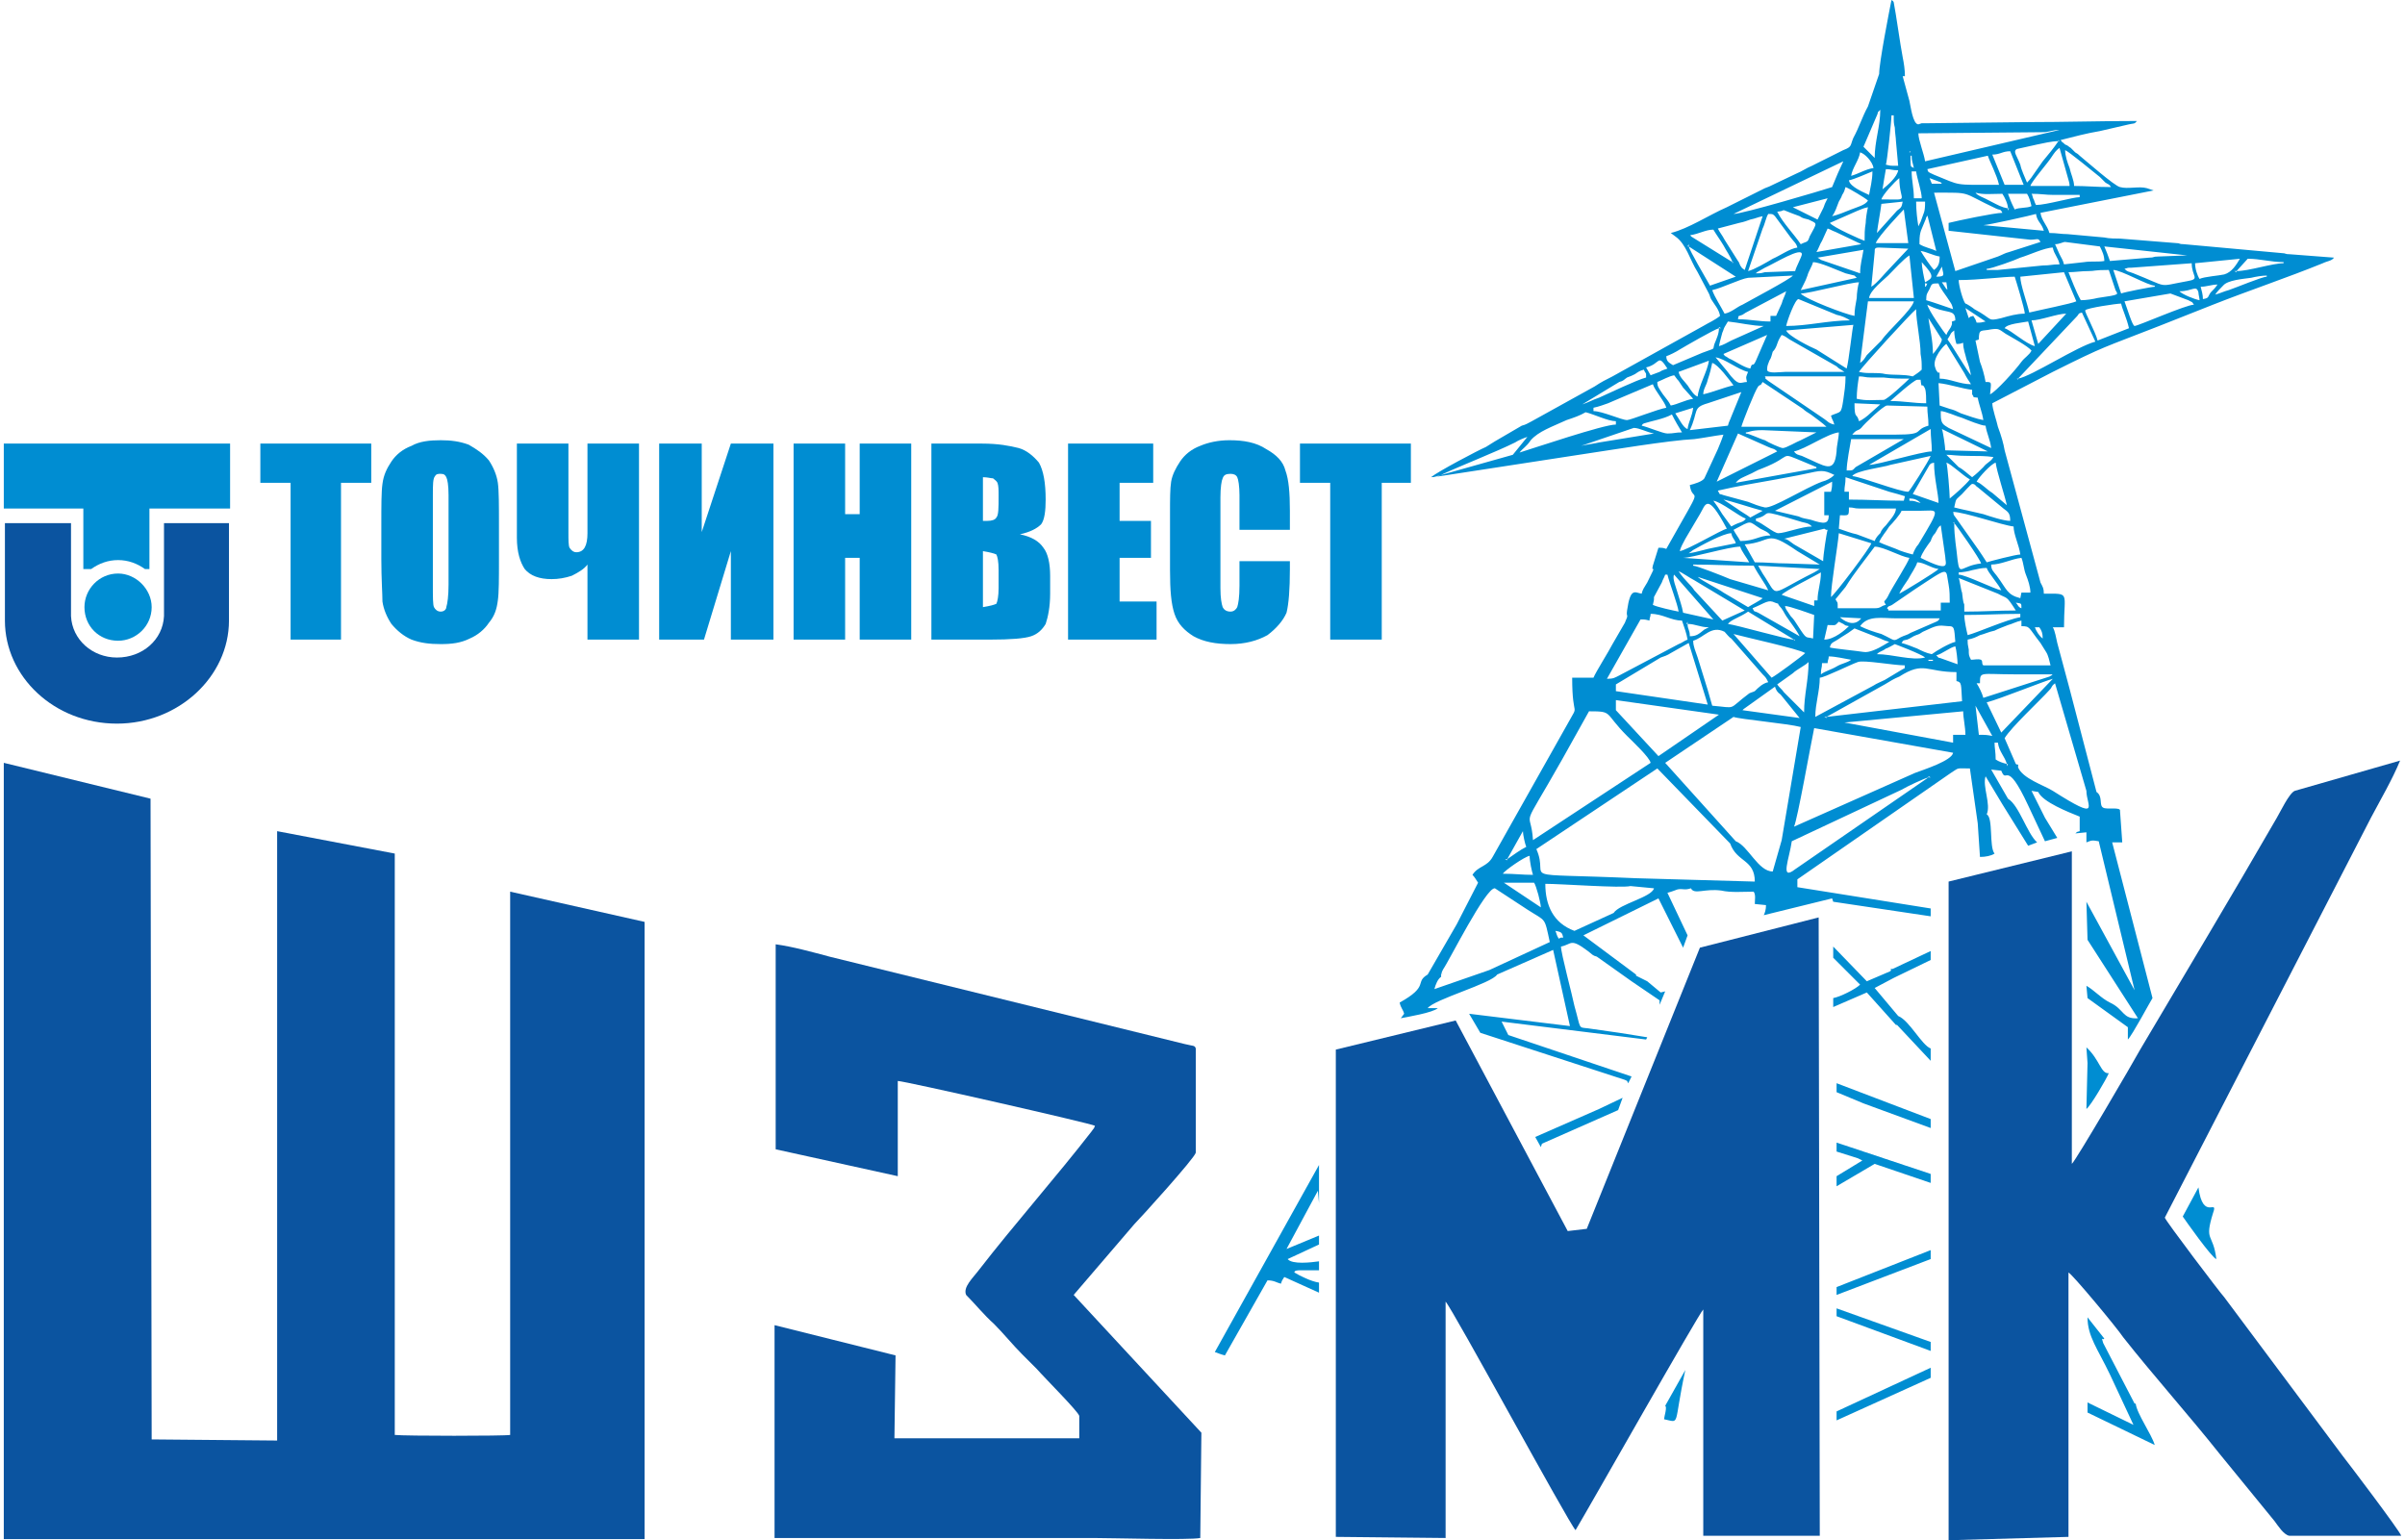 <?xml version="1.0" encoding="UTF-8"?> <svg xmlns="http://www.w3.org/2000/svg" xmlns:xlink="http://www.w3.org/1999/xlink" xmlns:xodm="http://www.corel.com/coreldraw/odm/2003" xml:space="preserve" width="242px" height="155px" version="1.1" style="shape-rendering:geometricPrecision; text-rendering:geometricPrecision; image-rendering:optimizeQuality; fill-rule:evenodd; clip-rule:evenodd" viewBox="0 0 21.4 13.75"> <defs> <style type="text/css"> .fil2 {fill:#008DD2} .fil0 {fill:#008DD2} .fil1 {fill:#0B54A0} </style> </defs> <g id="Слой_x0020_1">  <g id="_3298408544"> <g> <path class="fil0" d="M13.85 8.31c0.06,0.01 0.06,0.02 0.07,0.06 -0.03,0 -0.02,0 -0.04,0.01 -0.02,-0.03 -0.02,-0.05 -0.03,-0.07zm4.41 -2.15c0.03,-0.03 0.01,-0.03 0.05,-0.06l0.28 0.96c0,0.13 0.14,0.28 -0.3,0 -0.08,-0.05 -0.27,-0.11 -0.31,-0.21 0,-0.05 0.01,-0.01 -0.02,-0.03l-0.1 -0.23c0.06,-0.1 0.32,-0.34 0.4,-0.43zm0.18 -0.01l-0.11 -0.41c-0.01,-0.04 -0.02,-0.11 -0.04,-0.14l0.1 0c0,-0.32 0.06,-0.3 -0.18,-0.3 0,-0.05 -0.01,-0.06 -0.03,-0.1l-0.32 -1.18c-0.01,-0.06 -0.03,-0.13 -0.06,-0.21 -0.01,-0.05 -0.05,-0.16 -0.05,-0.21l0.54 -0.28c0.48,-0.24 0.44,-0.21 0.95,-0.41l0.48 -0.19c0.33,-0.13 0.66,-0.24 0.98,-0.37 0.04,-0.02 0.08,-0.02 0.1,-0.05l-0.39 -0.03c-0.05,0 -0.04,-0.01 -0.07,-0.01l-0.88 -0.08c-0.05,0 -0.03,-0.01 -0.07,-0.01l-0.5 -0.04c-0.03,0 -0.1,0 -0.14,-0.01l-0.33 -0.03c-0.06,0 -0.09,-0.01 -0.16,-0.01 -0.02,-0.07 -0.07,-0.11 -0.08,-0.18l1.01 -0.2 -0.06 -0.02c-0.07,-0.02 -0.17,0.01 -0.24,-0.01 -0.05,-0.01 -0.31,-0.24 -0.36,-0.28 -0.02,-0.02 -0.01,-0.01 -0.04,-0.03 -0.02,-0.02 -0.02,-0.02 -0.04,-0.04 -0.02,-0.01 -0.02,-0.02 -0.05,-0.03 -0.03,-0.03 -0.02,-0.01 -0.04,-0.04 0.12,-0.03 0.23,-0.06 0.35,-0.08l0.26 -0.06c0.04,-0.01 0.05,0 0.07,-0.03 -0.33,0 -0.64,0.01 -0.98,0.01l-0.88 0.01c-0.02,0 -0.04,0 -0.06,0 0,0 -0.03,0.01 -0.03,0.01 -0.05,0 -0.07,-0.17 -0.08,-0.21 -0.02,-0.07 -0.04,-0.15 -0.06,-0.22l0.02 0c0,-0.06 -0.01,-0.12 -0.02,-0.17 -0.02,-0.1 -0.06,-0.39 -0.08,-0.49 -0.01,-0.02 -0.01,-0.01 -0.02,-0.02 -0.02,0.1 -0.11,0.56 -0.11,0.66l-0.1 0.29c-0.05,0.09 -0.08,0.19 -0.13,0.28 -0.03,0.07 -0.01,0.08 -0.09,0.11l-0.28 0.14c-0.05,0.02 -0.09,0.05 -0.14,0.07l-0.21 0.1c-0.02,0.01 -0.04,0.02 -0.07,0.03l-0.34 0.17c-0.16,0.07 -0.34,0.19 -0.5,0.23l0.04 0.03c0.1,0.07 0.13,0.21 0.2,0.32l0.1 0.19c0.01,0.02 0.01,0.03 0.02,0.05 0.03,0.05 0.07,0.09 0.08,0.15 -0.05,0.04 -0.1,0.06 -0.15,0.09l-0.81 0.45c-0.06,0.03 -0.1,0.05 -0.16,0.09l-0.56 0.31c-0.04,0.02 -0.05,0.03 -0.09,0.04l-0.24 0.14c-0.03,0.02 -0.05,0.03 -0.08,0.05 -0.07,0.03 -0.43,0.22 -0.49,0.27 0.05,0 0.07,-0.01 0.11,-0.03 0.15,-0.07 0.48,-0.2 0.64,-0.28 0.03,-0.02 0.08,-0.04 0.11,-0.05l-0.13 0.16 -0.71 0.2 1.3 -0.2c0.27,-0.04 0.81,-0.13 1.03,-0.14 0.08,-0.01 0.18,-0.03 0.26,-0.04 -0.02,0.06 -0.03,0.08 -0.05,0.13l-0.12 0.26c-0.02,0.03 -0.09,0.05 -0.13,0.06 0.02,0.16 0.12,-0.01 -0.08,0.34l-0.13 0.23c-0.03,-0.01 -0.03,-0.01 -0.07,-0.01l-0.05 0.16c-0.02,0.08 0.05,-0.05 -0.05,0.15 -0.03,0.05 -0.04,0.06 -0.05,0.1 -0.06,-0.01 -0.1,-0.06 -0.13,0.15 -0.01,0.07 0.02,0.02 -0.02,0.11l-0.11 0.19c-0.03,0.06 -0.15,0.25 -0.17,0.3l-0.19 0c0,0.39 0.07,0.21 -0.04,0.41l-0.67 1.19c-0.05,0.09 -0.13,0.08 -0.18,0.16 0.02,0.02 0.03,0.04 0.05,0.07l-0.19 0.37 -0.26 0.45c-0.12,0.07 0.02,0.1 -0.25,0.25 0.01,0.05 0.03,0.06 0.04,0.1l-0.03 0.04c0.05,-0.01 0.29,-0.05 0.33,-0.09l-0.09 0c0.06,-0.08 0.57,-0.22 0.62,-0.3l0.5 -0.22 0.15 0.68 -0.9 -0.11 0.1 0.17 1.29 0.42c0.04,0.02 0.01,0 0.03,0.03l0.03 -0.06 -1.1 -0.37 -0.06 -0.12 1.29 0.16 0.01 -0.02 -0.25 -0.04 -0.28 -0.04c-0.09,-0.01 -0.06,0.01 -0.12,-0.2 -0.02,-0.1 -0.12,-0.47 -0.12,-0.53 0.1,-0.02 0.08,-0.08 0.24,0.04 0.04,0.03 0.04,0.04 0.08,0.05l0.31 0.22 0.25 0.17 0 0.04 0.05 -0.12 -0.04 0.01 -0.12 -0.1 -0.1 -0.05 0 -0.01 -0.47 -0.35 0.67 -0.33 0.22 0.44 0.04 -0.11 -0.18 -0.38c0.04,-0.01 0.06,-0.02 0.09,-0.03 0.05,-0.01 0.06,0.01 0.12,-0.01 0.03,0.06 0.12,0 0.27,0.02 0.09,0.02 0.19,0.01 0.29,0.01 0.02,0.03 0.01,0.07 0.01,0.11l0.1 0.01c0,0.04 -0.01,0.07 -0.02,0.09l0.61 -0.15 0.01 0.03 0.87 0.13 0 -0.07 -1.19 -0.19 0 -0.07 1.37 -0.95c0.08,-0.05 0.04,-0.04 0.17,-0.04l0.07 0.49 0.02 0.3c0.05,0 0.1,-0.01 0.13,-0.03 -0.05,-0.06 -0.01,-0.32 -0.07,-0.35 0.04,-0.09 -0.04,-0.25 -0.01,-0.34l0.15 0.25 0.23 0.37 0.08 -0.03c-0.09,-0.08 -0.16,-0.33 -0.26,-0.39l-0.15 -0.26 0.09 0.01c0.05,0.13 0.04,-0.12 0.24,0.31l0.15 0.32 0.11 -0.03 -0.11 -0.18 -0.12 -0.24 0.06 0.01c0.04,0.09 0.27,0.18 0.37,0.22l0 0.13c-0.07,0.02 0,0 -0.04,0.02l0.1 -0.01 0 0.09c0.05,-0.02 0.05,-0.02 0.11,-0.01l0.32 1.33 -0.43 -0.79 0.01 0.34 0.45 0.7c-0.14,0.01 -0.12,-0.08 -0.25,-0.14 -0.08,-0.04 -0.14,-0.11 -0.21,-0.15l0.01 0.11 0.36 0.26 0 0.11c0.04,-0.04 0.2,-0.34 0.22,-0.37l-0.36 -1.39 0.09 0 -0.02 -0.28c0.01,-0.04 -0.12,-0.01 -0.15,-0.03 -0.04,-0.02 0,-0.1 -0.06,-0.14l-0.24 -0.92zm-5.61 2.54c0.03,0 -0.02,0.03 0.02,-0.04 0.05,-0.07 0.38,-0.73 0.46,-0.72l0.29 0.19c0.17,0.11 0.15,0.06 0.2,0.29l-0.54 0.25 -0.49 0.17c0.01,-0.04 0.03,-0.09 0.06,-0.11l0 -0.03zm0.56 -0.81l0.27 0c0.02,0.03 0.06,0.18 0.06,0.22l-0.33 -0.22zm0.23 -0.24c0,0.05 0.02,0.14 0.03,0.17 -0.1,0 -0.16,-0.01 -0.27,-0.01 0.02,-0.03 0.19,-0.15 0.24,-0.16zm-0.2 0.03l0 0.01 -0.02 -0.01 0.02 0zm0 0l0.14 -0.25c0,0.03 0.02,0.12 0.03,0.14 -0.06,0.03 -0.11,0.07 -0.17,0.11zm3.76 -0.73l0 -0.01 0.02 0.01 -0.02 0zm0.7 -0.12l0.01 0 -0.01 0.02 0 -0.02zm-4.23 0.68c-0.02,-0.31 -0.13,-0.03 0.26,-0.72l0.24 -0.43c0.22,0 0.13,0.01 0.34,0.22 0.05,0.05 0.2,0.19 0.21,0.24l-1.05 0.69zm2.33 -0.12c0.03,-0.06 0.15,-0.74 0.18,-0.88l1.24 0.22c-0.01,0.07 -0.26,0.15 -0.34,0.18l-1.08 0.48zm1.9 -0.56c-0.04,-0.01 -0.07,-0.02 -0.1,-0.04 0,-0.07 -0.01,-0.1 -0.01,-0.15l0.03 0c0.01,0.08 0.06,0.12 0.08,0.19zm-1.45 -0.37l1.06 -0.1c0,0.06 0.02,0.14 0.02,0.21l-0.11 0 0 0.07 -0.97 -0.18zm-0.16 -0.05l0 0.01 -0.02 -0.01 0.02 0zm-1.88 -0.06l0 -0.09 0.92 0.13 -0.54 0.37 -0.38 -0.41zm3.21 -0.04l0.15 0.27c-0.05,-0.01 -0.06,-0.01 -0.12,-0.01l-0.03 -0.26zm-1.79 -0.17c0.01,0.03 0.02,0.05 0.05,0.07l0.17 0.21 -0.51 -0.07c0.01,-0.01 0.01,-0.01 0.01,-0.01l0.28 -0.2zm0.98 -0.02c0.05,-0.03 0.08,-0.05 0.13,-0.07 0.22,-0.14 0.24,-0.04 0.51,-0.04l0 0.08c0.05,0.01 0.04,0.03 0.05,0.18l-1.21 0.14 0.52 -0.29zm-2.4 0l0.4 -0.24c0.03,-0.01 0.06,-0.02 0.09,-0.04l0.16 -0.09 0.17 0.55 -0.82 -0.12 0 -0.06zm3.9 -0.05l-0.46 0.48 -0.13 -0.27c0.12,-0.03 0.51,-0.19 0.59,-0.21zm-0.62 0.17c-0.01,-0.04 -0.04,-0.1 -0.06,-0.13l0.03 0c0,-0.11 0,-0.08 0.31,-0.08l0.34 0c-0.01,0 0.01,0 -0.03,0.02l-0.59 0.19zm-1.78 -0.05c-0.02,-0.03 -0.04,-0.04 -0.06,-0.07l0.14 -0.1c0.02,-0.02 0.04,-0.03 0.07,-0.05 0.03,-0.02 0.05,-0.03 0.07,-0.05 0,0.16 -0.04,0.29 -0.04,0.45l-0.18 -0.18zm0.32 -0.13c0.04,0 0.28,-0.12 0.34,-0.14 0.05,-0.02 0.32,0.03 0.42,0.03 -0.01,0.04 0.02,0.01 -0.03,0.04l-0.15 0.09c-0.04,0.02 -0.07,0.03 -0.1,0.05l-0.52 0.28c0,-0.12 0.04,-0.23 0.04,-0.35zm1.02 -0.15c0,0 0,0 0,0l0 0zm-0.05 -0.01l0.04 0 0 0.01 -0.04 0 0 -0.01zm-0.96 0.13c0,-0.06 0.01,-0.05 0.01,-0.1l0.05 0c0,-0.03 0.01,-0.03 0.01,-0.06 0.06,0 0.14,0.02 0.2,0.03 -0.04,0.03 -0.08,0.03 -0.13,0.06 -0.05,0.03 -0.1,0.04 -0.14,0.07zm1.03 -0.17c0.05,-0.01 0.12,-0.07 0.17,-0.08 0.01,0.03 0.02,0.12 0.02,0.16l-0.14 -0.05c-0.05,-0.02 -0.01,0.01 -0.05,-0.03zm-0.37 -0.1c0,0 0.24,0.09 0.27,0.12 -0.12,0.03 -0.29,-0.03 -0.43,-0.03 0.03,-0.03 0.04,-0.02 0.08,-0.05 0.01,0 0.08,-0.04 0.08,-0.04zm-1.8 -0.03c0.1,-0.03 0.16,-0.14 0.28,-0.08 0.02,0.02 0.04,0.05 0.06,0.06l0.28 0.32c0.03,0.03 0.03,0.03 0.05,0.07 -0.05,0.01 -0.09,0.05 -0.12,0.08 -0.02,0.01 -0.03,0.01 -0.05,0.02 -0.2,0.15 -0.1,0.13 -0.33,0.11 -0.01,-0.04 -0.03,-0.1 -0.04,-0.14l-0.09 -0.29c-0.02,-0.06 -0.04,-0.1 -0.04,-0.15zm2.45 -0.01c0.05,-0.01 0.07,-0.02 0.11,-0.04 0.04,-0.01 0.08,-0.03 0.13,-0.04 0.04,-0.02 0.07,-0.03 0.12,-0.05 0.04,-0.01 0.07,-0.03 0.12,-0.04l0 0.05c0.08,0 0.06,0.01 0.17,0.15l0.05 0.08c0.02,0.03 0.03,0.08 0.04,0.12l-0.6 0c-0.02,-0.02 0,-0.03 -0.02,-0.05 -0.03,-0.01 -0.06,0 -0.09,0 -0.02,-0.04 -0.02,-0.04 -0.02,-0.09 -0.01,-0.05 -0.01,-0.05 -0.01,-0.09zm-1.23 0.07c0.01,-0.05 0.03,-0.04 0.1,-0.09 0.05,-0.03 0.08,-0.05 0.12,-0.08l0.23 0.09c0.04,0.02 0.05,0.02 0.08,0.03l-0.05 0.03c-0.05,0.03 -0.13,0.07 -0.18,0.06 -0.06,-0.01 -0.27,-0.03 -0.3,-0.04zm0.91 0.06c-0.05,-0.01 -0.09,-0.03 -0.13,-0.05 -0.05,-0.02 -0.1,-0.04 -0.14,-0.05 0.02,-0.03 0.01,-0.02 0.05,-0.03 0.03,-0.01 0.05,-0.03 0.08,-0.04 0.03,-0.01 0.03,-0.01 0.06,-0.03 0.13,-0.06 0.13,-0.06 0.23,-0.05 0.05,0 0.05,0.01 0.06,0.14 -0.05,0.01 -0.17,0.08 -0.21,0.11zm0.99 -0.14l0.01 0.02 -0.01 -0.02zm-2.22 0.01l0.01 0 -0.01 0.01 0 -0.01zm-1.67 0.35l0.3 -0.53c0.04,0 0.04,0 0.08,0.01 0,-0.03 0.01,-0.03 0.01,-0.06 0.11,0 0.18,0.06 0.28,0.06 0.02,0.06 0.04,0.11 0.05,0.17 -0.03,0.01 -0.05,0.03 -0.08,0.04l-0.53 0.28c-0.04,0.02 -0.05,0.03 -0.11,0.03zm1.13 -0.4c0.11,0.03 0.57,0.13 0.64,0.17 -0.03,0.03 -0.26,0.2 -0.3,0.22l-0.34 -0.39zm2.76 0.04c-0.03,-0.02 -0.06,-0.07 -0.07,-0.1l0.04 0c0.02,0.03 0.03,0.05 0.03,0.1zm-1.95 0.01c0.01,-0.04 0.02,-0.09 0.03,-0.13 0.08,0 0.06,0.01 0.1,-0.03l0.04 0.02c0.03,0.02 0.01,0.01 0.05,0.02 -0.03,0.03 -0.13,0.12 -0.22,0.12zm-1.22 -0.14c0.07,0 0.11,0.03 0.19,0.03l-0.04 0.02c-0.05,0.04 -0.07,0.06 -0.13,0.06 0,-0.06 -0.02,-0.06 -0.02,-0.11zm0.95 0.14c-0.06,0 -0.51,-0.13 -0.59,-0.14 0.03,-0.04 0.11,-0.06 0.18,-0.11l0.41 0.25zm-0.95 -0.14l-0.01 0 0.01 -0.02 0 0.02zm1.54 0.02c0.07,-0.1 0.2,-0.07 0.32,-0.07l0.39 0c-0.01,0.02 -0.01,0.02 -0.03,0.03l-0.23 0.1c-0.03,0.02 -0.05,0.02 -0.09,0.04 -0.07,0.04 -0.04,0.03 -0.17,-0.03 -0.07,-0.02 -0.13,-0.04 -0.19,-0.07zm-0.18 -0.08l0.19 0.01c-0.07,0.09 -0.17,0.01 -0.19,-0.01zm1.14 0.16c-0.01,-0.04 -0.03,-0.13 -0.03,-0.18 0.18,0 0.32,-0.01 0.5,-0.01l0 0.03c-0.12,0.02 -0.39,0.14 -0.47,0.16zm-1.92 -0.24c0.12,-0.05 0.14,-0.08 0.2,-0.05 0.05,0.02 0.01,-0.01 0.04,0.03 0.03,0.03 0.04,0.06 0.06,0.09 0.04,0.06 0.09,0.12 0.12,0.18l-0.37 -0.21c-0.04,-0.02 -0.03,0 -0.05,-0.04zm0.29 -0.02c0.04,0 0.23,0.07 0.26,0.08l-0.01 0.21c-0.07,-0.02 -0.05,0.02 -0.14,-0.12 -0.02,-0.03 -0.03,-0.05 -0.06,-0.08l-0.04 -0.06c-0.01,-0.02 -0.01,-0.03 -0.01,-0.03zm2.06 -0.03c0.05,0.01 0.05,0 0.05,0.05 -0.03,-0.01 -0.03,-0.03 -0.05,-0.05zm-0.67 0.07l-0.45 0c-0.04,0 0,0 -0.03,-0.02 0.02,-0.03 0.02,-0.01 0.06,-0.04l0.19 -0.13c0.32,-0.21 0.27,-0.19 0.3,-0.04 0.01,0.05 0.01,0.11 0.01,0.16l-0.08 0 0 0.07zm-2.46 -0.32l0.02 0c0.02,0.08 0.09,0.26 0.1,0.33 -0.05,-0.01 -0.19,-0.04 -0.23,-0.06 0.01,-0.05 0.01,-0.03 0.01,-0.07l0.07 -0.13c0.01,-0.03 0.02,-0.04 0.03,-0.07zm1.36 0.23l-0.03 0 0 0.05 -0.29 -0.1c0.02,-0.03 0.3,-0.17 0.35,-0.2 0,0.1 -0.03,0.16 -0.03,0.25zm1.26 -0.2l0.35 0.14c0.09,0.05 0.07,0.01 0.16,0.15 -0.16,0 -0.29,0.01 -0.46,0.01 0,-0.14 0,0.01 -0.02,-0.17 -0.01,-0.02 -0.02,-0.11 -0.03,-0.13zm-2.33 -0.01l0.58 0.19c-0.02,0.02 -0.1,0.06 -0.13,0.08l-0.22 -0.13c-0.04,-0.03 -0.2,-0.11 -0.23,-0.14zm-0.21 -0.02l0.35 0.4 -0.27 -0.06c-0.01,-0.06 -0.03,-0.11 -0.05,-0.18 -0.01,-0.04 -0.05,-0.13 -0.03,-0.16zm0.19 0.01l0 0c0,0 0,0 0,0zm2.35 -0.03c0.03,0 0.09,-0.01 0.12,-0.02 0.05,-0.01 0.08,-0.02 0.13,-0.02 0.01,0.04 0.11,0.15 0.13,0.2 -0.06,-0.01 -0.32,-0.14 -0.38,-0.14l0 -0.02zm-2.5 -0.01c0.03,0.01 0.1,0.06 0.14,0.08l0.45 0.27 -0.2 0.09 -0.25 -0.27c-0.03,-0.05 -0.08,-0.08 -0.14,-0.17zm1.97 0.2c0.01,-0.03 0.06,-0.1 0.08,-0.13 0.02,-0.04 0.07,-0.11 0.08,-0.15 0.06,0 0.12,0.05 0.19,0.06 -0.03,0.03 -0.31,0.2 -0.35,0.22zm0.82 -0.26c0.09,0 0.18,-0.05 0.27,-0.06 0.02,0.05 0.02,0.1 0.04,0.15 0.02,0.05 0.04,0.11 0.04,0.16l-0.08 0 -0.01 0.05c-0.12,-0.03 -0.12,-0.08 -0.21,-0.2 -0.03,-0.04 -0.05,-0.05 -0.05,-0.1zm-2.08 0.01l0.55 0.03 -0.05 0.03c-0.42,0.21 -0.31,0.23 -0.46,0.01l-0.04 -0.07zm-0.58 -0.01c0.19,0 0.34,0.01 0.54,0.01 0.04,0.08 0.11,0.17 0.13,0.22l-0.34 -0.1c-0.07,-0.03 -0.3,-0.12 -0.33,-0.12l0 -0.01zm1.72 0.36c-0.05,0.01 -0.04,0.03 -0.1,0.03l-0.33 0c0,-0.07 0,-0.04 -0.02,-0.08l0.09 -0.11c0.08,-0.13 0.18,-0.25 0.26,-0.36 0.08,0 0.23,0.09 0.31,0.1 -0.01,0.04 -0.15,0.26 -0.18,0.32 -0.04,0.09 -0.06,0.05 -0.03,0.1zm-1.81 -0.42c0.08,0 0.41,-0.1 0.51,-0.1 0.01,0.04 0.06,0.1 0.08,0.14l-0.59 -0.04zm2.3 -0.29l0.04 0.28c0,0.06 0.06,0.15 -0.22,0.01 0.01,-0.04 0.06,-0.11 0.09,-0.15 0.01,-0.03 0.02,-0.05 0.04,-0.07 0.02,-0.03 0.02,-0.05 0.05,-0.07zm-1.75 0.17c0.25,-0.02 0.18,-0.14 0.47,0.06l0.2 0.12 -0.29 -0.01c-0.1,0 -0.18,-0.01 -0.29,-0.01l-0.09 -0.16zm0.77 0.47c0,-0.11 0.06,-0.45 0.07,-0.57l0.29 0.09c-0.01,0.04 -0.32,0.45 -0.36,0.48zm-1.27 -0.39l0.04 -0.03c0.07,-0.04 0.27,-0.15 0.34,-0.15 0.01,0.05 0.03,0.05 0.04,0.09l-0.2 0.04c-0.06,0.01 -0.15,0.04 -0.22,0.05zm2.37 -0.27c0.02,0.02 0.23,0.32 0.24,0.36 -0.18,0.02 -0.19,0.12 -0.21,-0.03 -0.01,-0.11 -0.03,-0.2 -0.03,-0.33zm-1.17 0.34l-0.26 -0.15c-0.03,-0.02 -0.06,-0.05 -0.09,-0.05l0.36 -0.09c0.02,0.01 0.01,0.01 0.03,0.01 -0.01,0.03 -0.04,0.23 -0.04,0.28zm-0.8 -0.28c0.17,-0.09 0.13,-0.08 0.24,-0.01 0.04,0.02 0.07,0.03 0.09,0.06 -0.1,0 -0.14,0.05 -0.27,0.05 -0.02,-0.04 -0.04,-0.06 -0.06,-0.1zm-0.48 0.19c0.01,-0.04 0.03,-0.07 0.05,-0.11l0.13 -0.22c0.05,-0.08 0.06,-0.21 0.24,0.13 -0.05,0.01 -0.35,0.19 -0.42,0.2zm2.45 -0.25l-0.01 0 0.01 -0.01 0 0.01zm-1.77 -0.04c0.17,-0.04 -0.02,-0.1 0.41,0.03 0.04,0.01 0.06,0.01 0.09,0.04 -0.09,0 -0.24,0.06 -0.3,0.06 -0.04,0 -0.14,-0.09 -0.2,-0.11l0 -0.02zm1.4 0.32c-0.04,-0.01 -0.11,-0.03 -0.15,-0.05 -0.05,-0.02 -0.11,-0.04 -0.15,-0.06 0.02,-0.05 0.06,-0.09 0.09,-0.14 0.03,-0.03 0.1,-0.11 0.11,-0.14 0.05,0 0.11,0 0.16,0 0.17,0 0.2,-0.05 -0.01,0.3 -0.02,0.02 -0.04,0.06 -0.05,0.09zm0.36 -0.38c0.1,0 0.44,0.12 0.54,0.13 0,0.07 0.05,0.17 0.06,0.25 -0.04,0 -0.27,0.06 -0.3,0.07 -0.05,-0.08 -0.1,-0.15 -0.15,-0.22l-0.12 -0.17c-0.04,-0.05 -0.02,-0.04 -0.03,-0.06zm-0.7 0.26l-0.16 -0.06c-0.05,-0.01 -0.1,-0.03 -0.16,-0.05l0.01 -0.12c0.08,0 0.08,0.01 0.08,-0.07 0.05,0 0.04,0.01 0.1,0.01l0.32 0c0,0.05 -0.06,0.11 -0.09,0.15 -0.02,0.02 -0.04,0.04 -0.05,0.07 -0.02,0.02 -0.04,0.04 -0.05,0.07zm0.87 -0.51c0.03,0 0.03,0.02 0.05,0.03l0.23 0.19c0.04,0.03 0.06,0.04 0.06,0.11 -0.06,0 -0.18,-0.04 -0.24,-0.06 -0.05,-0.01 -0.08,-0.02 -0.13,-0.03 -0.05,-0.01 -0.09,-0.02 -0.13,-0.03 0.02,-0.09 0.01,-0.06 0.07,-0.12 0.01,-0.01 0.08,-0.09 0.09,-0.09zm-2.31 0.15c0.07,0.01 0.23,0.14 0.29,0.16 -0.03,0.04 -0.04,0.02 -0.13,0.07 -0.03,-0.04 -0.05,-0.07 -0.08,-0.11 -0.03,-0.05 -0.05,-0.08 -0.08,-0.12zm1.75 -0.02c0.04,0 0.07,0.01 0.1,0.04 -0.05,-0.01 -0.04,-0.02 -0.1,-0.02l0 -0.02zm-1.66 0.01c0.06,0.01 0.27,0.08 0.35,0.1l-0.11 0.06c-0.04,-0.03 -0.08,-0.05 -0.12,-0.08l-0.12 -0.08zm1.88 -0.33c0,0.14 0.04,0.28 0.04,0.36l-0.23 -0.08 0.15 -0.26c0.02,-0.02 0.01,-0.01 0.04,-0.02zm-0.79 0.13l0.39 0.13c0.04,0.01 0.11,0.03 0.14,0.04l-0.01 0.04c-0.18,0 -0.32,-0.01 -0.49,-0.01l0 -0.07 -0.04 0c0,-0.06 0.01,-0.06 0.01,-0.13zm-0.13 0.13l-0.06 0 0 0.21 0.04 0c0,0.08 -0.04,0.08 -0.16,0.04 -0.04,-0.01 -0.07,-0.01 -0.11,-0.03l-0.21 -0.05 0.51 -0.26c0,0.04 0,0.05 -0.01,0.09zm1.47 -0.26c0.01,0.08 0.08,0.29 0.1,0.38l-0.13 -0.11c-0.05,-0.03 -0.09,-0.08 -0.14,-0.1 0.02,-0.04 0.13,-0.16 0.17,-0.17zm-2.48 0.25c0.17,-0.04 0.35,-0.07 0.52,-0.1 0.1,-0.02 0.17,-0.03 0.26,-0.05 0.14,-0.03 0.16,-0.04 0.26,0.01 -0.03,0.03 -0.07,0.05 -0.11,0.06 -0.16,0.06 -0.44,0.24 -0.51,0.23 -0.05,-0.01 -0.1,-0.03 -0.15,-0.05l-0.22 -0.06c-0.05,-0.02 -0.02,0.01 -0.05,-0.04zm0.16 -0.07c0.03,-0.04 0.07,-0.05 0.11,-0.07 0.05,-0.02 0.07,-0.04 0.13,-0.06 0.28,-0.11 0.14,-0.15 0.36,-0.06l0.12 0.05c0,0 0,0.01 0,0.01l-0.72 0.13zm1.19 -0.16l-0.02 0.02 0.02 -0.02zm0.69 -0.02c0.04,0.01 0.14,0.11 0.21,0.15 -0.04,0.05 -0.13,0.13 -0.18,0.17 0,-0.05 -0.02,-0.3 -0.03,-0.32zm-0.34 0.26c-0.08,0 -0.41,-0.13 -0.5,-0.14 0.03,-0.05 0.29,-0.08 0.34,-0.1l0.36 -0.08c-0.02,0.05 -0.19,0.32 -0.2,0.32zm0.34 -0.33c0.06,0 0.08,0.01 0.21,0.01 0.08,0 0.14,0 0.21,0.01 -0.02,0.04 -0.06,0.05 -0.09,0.09 -0.03,0.03 -0.06,0.06 -0.1,0.09 -0.04,-0.03 -0.08,-0.07 -0.12,-0.09l-0.11 -0.11zm-0.69 0.09l0.55 -0.32c0,0.08 0.01,0.12 0.01,0.2 -0.09,0 -0.48,0.12 -0.56,0.12zm-1.36 0.15l0.19 -0.43 0.27 0.12c0.04,0.02 0.05,0.01 0.08,0.04l-0.54 0.27zm1.16 -0.1c0,-0.07 0.03,-0.22 0.04,-0.28l0.47 0 -0.43 0.25c-0.03,0.03 -0.02,0.03 -0.08,0.03zm-0.47 -0.17c0.1,-0.02 0.3,-0.16 0.4,-0.17 0,0.05 -0.02,0.12 -0.02,0.17 -0.02,0.21 -0.1,0.13 -0.31,0.04 -0.03,-0.01 -0.05,-0.01 -0.07,-0.04zm-1.9 -0.05l0.47 -0.16c0.05,0 0.12,0.04 0.18,0.05l-0.49 0.08c-0.04,0.01 -0.12,0.02 -0.16,0.03zm3.22 -0.15l0.41 0.2c0,0 0,0 0,0l-0.38 -0.01c0,-0.03 -0.02,-0.17 -0.03,-0.19zm-1.42 0.17c-0.02,0 -0.13,-0.05 -0.16,-0.07 -0.04,-0.01 -0.14,-0.06 -0.17,-0.06l0 -0.01c0.03,0 0.04,-0.02 0.15,-0.02l0.48 0.02 -0.14 0.07c-0.03,0.01 -0.13,0.07 -0.16,0.07zm-0.18 -0.59l0.36 0.24c0.02,0.02 0.04,0.03 0.07,0.05 0.04,0.03 0.11,0.08 0.14,0.11l-0.76 0c0.01,-0.04 0.12,-0.32 0.15,-0.36 0.03,-0.03 0.01,0.01 0.04,-0.04zm0.8 0.47c0.04,-0.05 0.05,-0.03 0.08,-0.06 0.03,-0.04 0.2,-0.2 0.23,-0.2l0.36 0.01c0,0.07 0.01,0.09 0.01,0.17 -0.14,0.04 -0.02,0.08 -0.29,0.08l-0.39 0zm-1.61 -0.18c0.03,0.06 0.06,0.11 0.09,0.16 -0.06,0 -0.07,0.01 -0.13,0.01 -0.04,0 -0.18,-0.06 -0.23,-0.07 0.01,-0.01 0,-0.01 0.02,-0.02 0.06,-0.02 0.18,-0.04 0.25,-0.08zm-1.36 0.34c0.03,-0.04 0.06,-0.05 0.1,-0.11 0.07,-0.08 0.19,-0.12 0.32,-0.18 0.06,-0.02 0.12,-0.04 0.17,-0.07 0.08,0.02 0.2,0.08 0.27,0.08l0 0.03c-0.11,0 -0.73,0.21 -0.86,0.25zm3.76 -0.34l0 -0.03c0.04,0 0.15,0.05 0.19,0.06 0.05,0.02 0.17,0.07 0.21,0.07 0.01,0.07 0.04,0.12 0.05,0.2l-0.38 -0.18c-0.05,-0.03 -0.07,-0.04 -0.07,-0.12zm-2.26 0.13c-0.04,-0.01 -0.08,-0.1 -0.11,-0.14l0.16 -0.05c-0.01,0.08 -0.04,0.12 -0.05,0.19zm-0.54 -0.08c-0.05,0 -0.22,-0.08 -0.3,-0.08l0 -0.03c0.05,-0.01 0.1,-0.03 0.13,-0.04 0.05,-0.02 0.09,-0.04 0.14,-0.06l0.26 -0.11c0.02,0.06 0.11,0.16 0.12,0.21 -0.07,0.01 -0.32,0.11 -0.35,0.11zm-0.47 -0.12l0 0c0,0 0,0 0,0zm0.04 -0.01l-0.02 0.01 0.02 -0.01zm2.5 0.14c-0.02,-0.08 -0.04,-0.01 -0.04,-0.16l0.23 0.01 -0.09 0.08c-0.02,0.02 -0.07,0.06 -0.1,0.07zm-2.47 -0.15l-0.03 0.01 0.03 -0.01zm2.99 -0.22l0.03 0c0.01,0.1 0.01,0.01 0.04,0.08 0.01,0.03 0.01,0.09 0.01,0.13 -0.11,0 -0.2,-0.02 -0.32,-0.02 0,0 0.21,-0.19 0.24,-0.19zm-1.69 0.41l-0.34 0.04c0.08,-0.17 0.02,-0.2 0.16,-0.24l0.3 -0.1 -0.09 0.22c-0.01,0.03 -0.02,0.04 -0.03,0.08zm2.18 -0.28c0.03,0.04 -0.01,0.02 0.05,0.03 0.01,0.06 0.04,0.13 0.05,0.2 -0.06,-0.01 -0.14,-0.04 -0.2,-0.06 -0.04,-0.02 -0.06,-0.03 -0.1,-0.04 -0.03,-0.01 -0.06,-0.02 -0.09,-0.03l-0.01 -0.2c0.1,0.01 0.21,0.05 0.3,0.06l0 0.04zm-2.4 0c0,-0.05 0.03,-0.08 0.04,-0.13 0.02,-0.06 0.03,-0.1 0.04,-0.15 0.05,0.01 0.16,0.16 0.19,0.2 -0.09,0.02 -0.18,0.06 -0.27,0.08zm-0.41 -0.11c0.05,-0.02 0.1,-0.05 0.15,-0.06 0.01,0.01 0.02,0.03 0.04,0.05 0.02,0.03 0.02,0.03 0.04,0.06l0.09 0.1c-0.07,0.01 -0.14,0.05 -0.2,0.06 -0.02,-0.04 -0.04,-0.06 -0.07,-0.1 -0.04,-0.06 -0.05,-0.07 -0.05,-0.11zm3.22 -0.03l0 0.01 -0.01 -0.01 0.01 0zm-1.2 0.19c-0.1,0 -0.15,0.01 -0.24,-0.01 0,-0.07 0.01,-0.14 0.02,-0.2 0.05,0 0.05,0.01 0.11,0.01 0.03,0 0.08,0 0.11,0 0.08,0.01 0.14,0.01 0.23,0.01 -0.02,0.02 -0.2,0.19 -0.23,0.19zm-1.06 -0.21l0.72 0c0,0.08 -0.01,0.14 -0.02,0.21 -0.02,0.13 -0.02,0.1 -0.11,0.14 0.01,0.04 0.02,0.04 0.03,0.08 -0.05,-0.01 -0.06,-0.03 -0.09,-0.05l-0.5 -0.34c-0.05,-0.04 -0.01,-0.01 -0.03,-0.04zm-1.63 0.25l0.33 -0.2c0.04,-0.01 0.04,-0.02 0.07,-0.04 0.03,-0.01 0.05,-0.02 0.07,-0.03 0.03,-0.02 0.04,-0.03 0.08,-0.04 0.02,0.05 0.02,0.01 0.02,0.07 -0.08,0.02 -0.33,0.14 -0.42,0.18 -0.06,0.02 -0.09,0.04 -0.15,0.06zm3.02 -0.26l0.01 0c0,0 -0.01,0 -0.01,0zm-1.37 -0.05c0,-0.04 0.01,-0.05 0.02,-0.08 0.02,-0.03 0.02,-0.05 0.03,-0.08 0.02,-0.02 0.03,-0.04 0.04,-0.07 0.01,-0.03 0.02,-0.05 0.04,-0.08 0.03,0.01 0.04,0.02 0.07,0.04l0.42 0.24c0.01,0.01 0.02,0.02 0.04,0.03l0.03 0.02 -0.53 0c-0.04,0 -0.16,0.02 -0.16,-0.02zm1.3 0.06c-0.08,-0.02 -0.16,-0.01 -0.24,-0.02 -0.04,-0.01 -0.08,-0.01 -0.12,-0.01 -0.06,0 -0.07,0 -0.12,-0.01 0.02,-0.04 0.47,-0.53 0.51,-0.56 0,0.11 0.04,0.28 0.04,0.4 0.01,0.06 0.01,0.07 0.01,0.14 -0.02,0.02 -0.05,0.04 -0.08,0.06zm-2.38 -0.08c0.13,-0.03 0.1,-0.13 0.19,0.01 -0.02,0.01 -0.04,0.01 -0.07,0.03 -0.03,0.01 -0.05,0.02 -0.08,0.03l-0.04 -0.07zm2.68 -0.21l0.16 0.26c0.02,0.04 0.04,0.07 0.06,0.1 -0.1,0 -0.19,-0.05 -0.28,-0.05 0,-0.1 0,-0.03 -0.02,-0.06 -0.02,-0.03 0,0.01 -0.02,-0.04 -0.03,-0.08 0.08,-0.2 0.1,-0.21zm-2.22 0.47c-0.03,-0.01 -0.05,-0.04 -0.09,-0.1 -0.03,-0.04 -0.07,-0.07 -0.08,-0.12l0.27 -0.1c-0.01,0.09 -0.09,0.22 -0.1,0.32zm0.16 -0.35c0.08,0.01 0.2,0.11 0.29,0.13 -0.02,0.05 -0.02,0.04 -0.01,0.09 -0.06,0 -0.07,0.05 -0.18,-0.1l-0.1 -0.12zm2.32 -0.15c0.03,-0.01 0.01,0 0.03,-0.01 0,-0.1 0.02,-0.07 0.11,-0.09 0.07,-0.01 0.07,0 0.13,0.04 0.05,0.03 0.2,0.11 0.23,0.15 -0.02,0.04 -0.06,0.06 -0.09,0.1 -0.05,0.07 -0.23,0.27 -0.28,0.29 0.01,-0.11 0.02,-0.11 -0.04,-0.11 -0.01,-0.06 -0.03,-0.13 -0.05,-0.18l-0.04 -0.19zm0.38 0.34l0.52 -0.55c0.03,-0.03 0.01,-0.03 0.05,-0.04l0.12 0.26c-0.16,0.04 -0.57,0.31 -0.69,0.33zm-0.63 -0.35c0.04,-0.06 0.02,-0.05 0.06,-0.08 0,0.04 0.01,0.09 0.02,0.12 0.03,0 0.03,0 0.06,-0.01 0,0.06 0.02,0.1 0.03,0.15 0.02,0.05 0.03,0.09 0.04,0.14 -0.03,-0.03 -0.17,-0.27 -0.21,-0.32zm-1.76 0.26c-0.06,-0.01 -0.14,-0.07 -0.19,-0.09 -0.04,-0.03 -0.03,-0.01 -0.05,-0.04l0.39 -0.17 -0.1 0.23c-0.03,0.07 -0.03,0 -0.05,0.07zm-0.28 -0.36c0,0.05 -0.02,0.09 -0.04,0.14 -0.02,0.06 0.02,0.03 -0.11,0.08l-0.26 0.11c-0.03,-0.02 -0.06,-0.03 -0.06,-0.08 0.03,-0.01 0.09,-0.04 0.12,-0.06 0.05,-0.03 0.31,-0.18 0.35,-0.19zm2.76 -0.06l0.06 0.22c-0.08,-0.02 -0.21,-0.14 -0.27,-0.16 0.02,-0.04 0.16,-0.05 0.21,-0.06zm-2.76 0.06l0 -0.01 0.02 0.01 -0.02 0zm0 0.16c0.01,-0.05 0.02,-0.08 0.03,-0.12 0.01,-0.02 0.01,-0.03 0.02,-0.05l0.03 -0.05c0.1,0.01 0.22,0.04 0.32,0.04l-0.29 0.13c-0.04,0.02 -0.07,0.04 -0.11,0.05zm1.14 0.2l-0.27 -0.17c-0.05,-0.02 -0.25,-0.12 -0.27,-0.17l0.6 -0.05c-0.01,0.03 -0.04,0.32 -0.06,0.39zm0.73 -0.45l0.12 0.19c0,0.03 -0.06,0.11 -0.08,0.13 0,-0.13 -0.03,-0.24 -0.04,-0.32zm-1.27 0.07c0.01,-0.05 0.08,-0.24 0.11,-0.24l0.34 0.14c0.05,0.01 0.09,0.03 0.12,0.05 -0.19,0 -0.38,0.05 -0.57,0.05zm2.25 0.16l-0.06 -0.21c0.08,0 0.23,-0.06 0.31,-0.06l-0.25 0.27zm0.74 -0.36c0.01,0.05 0.05,0.13 0.07,0.22l-0.28 0.11c-0.02,-0.08 -0.12,-0.26 -0.11,-0.27 0.01,-0.02 0.28,-0.06 0.32,-0.06zm-1.39 0.04l0.18 0.12c-0.05,0.01 -0.03,0.01 -0.08,0.01 -0.01,-0.03 -0.01,-0.03 -0.03,-0.06 -0.03,0.01 -0.02,0 -0.04,0.02l-0.03 -0.09zm-0.34 -0.03c0.17,0.09 0.25,0.03 0.25,0.14 -0.06,0.02 -0.01,0 -0.04,0.06 -0.01,0.02 -0.03,0.04 -0.04,0.07 -0.02,-0.02 -0.16,-0.22 -0.17,-0.27zm-0.6 0.52l0.07 -0.55 0.41 0c-0.02,0.08 -0.23,0.26 -0.29,0.35l-0.13 0.13c-0.02,0.03 -0.03,0.05 -0.06,0.07zm2.36 -0.55l0.41 -0.07 0.16 0.06c0.05,0.03 0.02,0 0.05,0.04 -0.07,0 -0.5,0.19 -0.53,0.19 -0.02,0 -0.07,-0.17 -0.09,-0.22zm-1.66 -0.16c0.01,0.04 0.07,0.11 0.1,0.16 0.02,0.03 0.02,0.03 0.03,0.07 -0.06,-0.02 -0.17,-0.06 -0.24,-0.08 0,-0.06 0.01,-0.06 0.03,-0.1 0.02,-0.05 0.02,-0.05 0.08,-0.05zm-0.26 -0.25l0.04 0.38 -0.4 0c0.01,-0.07 0.13,-0.16 0.17,-0.2 0.05,-0.05 0.14,-0.15 0.19,-0.18zm-1.19 0.54l-0.05 0 0 0.05c-0.11,0 -0.18,-0.02 -0.29,-0.02 0.01,-0.04 -0.01,-0.02 0.04,-0.04 0.03,-0.02 0.03,-0.02 0.05,-0.03l0.34 -0.18c-0.01,0.04 -0.03,0.07 -0.04,0.11l-0.05 0.11zm3.6 -0.22c0.12,0 0.15,-0.06 0.17,0.01 0,0.02 0.01,0.05 0.01,0.07 -0.05,-0.01 -0.15,-0.05 -0.18,-0.08zm-1.97 -0.1c0.18,0 0.4,-0.03 0.5,-0.03 0.01,0.03 0.09,0.29 0.09,0.33 -0.07,0 -0.14,0.02 -0.21,0.04 -0.13,0.03 -0.07,0.01 -0.24,-0.08 -0.01,-0.01 -0.07,-0.05 -0.08,-0.05 -0.02,-0.02 -0.06,-0.16 -0.06,-0.21zm2.18 0.17c0,-0.04 -0.01,-0.07 -0.02,-0.11 0.05,0 0.1,-0.02 0.15,-0.02 -0.02,0.03 -0.03,0.04 -0.06,0.07 -0.03,0.04 -0.01,0.05 -0.07,0.06zm-2.48 -0.11c0,-0.06 -0.01,-0.02 0.02,-0.03 -0.01,0.02 -0.01,0.03 -0.02,0.03zm-0.63 0.26c-0.07,-0.01 -0.44,-0.15 -0.48,-0.2 0.08,0 0.44,-0.1 0.52,-0.1 -0.01,0.03 -0.02,0.1 -0.02,0.14 -0.01,0.06 -0.02,0.1 -0.02,0.16zm0.78 -0.3l0.04 0 0.01 0.07c0,-0.01 -0.01,-0.01 -0.01,-0.01l-0.04 -0.06zm0.7 -0.05l0.39 -0.04 0.11 0.26c-0.04,0.02 -0.34,0.08 -0.42,0.1 -0.02,-0.09 -0.08,-0.25 -0.08,-0.32zm-1.96 0.12c0.01,-0.02 0.02,-0.04 0.03,-0.06 0.01,-0.02 0.02,-0.04 0.03,-0.07 0.01,-0.04 0.04,-0.08 0.05,-0.12 0.06,0 0.21,0.07 0.29,0.1l0.08 0.02c0.01,0.01 0.01,0.01 0.02,0.02l-0.5 0.11zm3.7 0.04c0.01,-0.02 0.05,-0.06 0.07,-0.08 0.04,-0.05 0.18,-0.06 0.25,-0.07 0.04,-0.01 0.1,-0.02 0.14,-0.02l0 0.01c-0.04,0 -0.28,0.1 -0.34,0.12 -0.04,0.01 -0.08,0.03 -0.12,0.04zm-4.38 0.17c-0.03,-0.06 -0.09,-0.15 -0.11,-0.21 0.09,-0.02 0.25,-0.1 0.32,-0.11l0.4 -0.02c-0.02,0.03 -0.38,0.22 -0.45,0.26 -0.05,0.02 -0.1,0.07 -0.16,0.08zm3.07 -0.37c0.06,0 0.11,-0.01 0.18,-0.01 0.06,0 0.04,-0.01 0.18,-0.01l0.06 0.18c0.02,0.04 0.05,0.04 -0.16,0.07 -0.04,0.01 -0.1,0.02 -0.15,0.02 -0.05,-0.09 -0.08,-0.18 -0.11,-0.25zm-1.18 0.04l0.05 -0.09c0.01,0.07 0.04,0.09 -0.05,0.09zm2.68 -0.05l0 0.01 -0.02 -0.01 0.02 0zm-1.1 -0.01c0.07,0 0.31,0.14 0.37,0.14l0 0.01c-0.03,0 -0.28,0.05 -0.3,0.06l-0.07 -0.21zm0.1 -0.01c0.04,-0.01 0.02,-0.01 0.06,-0.01l0.54 -0.04c0,0.12 0.08,0.14 -0.04,0.16 -0.28,0.05 -0.15,0.06 -0.48,-0.07 -0.05,-0.02 -0.05,-0.01 -0.08,-0.04zm-1.81 -0.06c0.12,0.13 0.1,0.14 0.03,0.18 -0.01,-0.04 -0.03,-0.14 -0.03,-0.18zm0.58 0.07l0 -0.01c0.04,0 0.26,-0.08 0.3,-0.1 0.07,-0.02 0.22,-0.09 0.29,-0.09 0.01,0.06 0.05,0.09 0.06,0.15 -0.07,0 -0.08,0.01 -0.15,0.01l-0.4 0.04c-0.03,0 -0.07,0 -0.1,0zm2.23 0.01l0.1 -0.11c0.11,0 0.21,0.03 0.32,0.03l0 0.01c-0.1,0 -0.31,0.07 -0.42,0.07zm-4.5 -0.08l0.01 0 -0.01 0.01 0 -0.01zm4.17 0.15c-0.02,-0.03 -0.04,-0.09 -0.04,-0.14l0.4 -0.04c-0.03,0.05 -0.07,0.12 -0.14,0.14 -0.04,0.01 -0.18,0.02 -0.22,0.04zm-3.61 -0.07l-0.27 0.01c-0.04,0.01 -0.03,0.01 -0.09,0.01 0.01,0 0.01,0 0.02,-0.01l0.07 -0.04c0.09,-0.04 0.33,-0.19 0.33,-0.12 0,0.02 -0.05,0.11 -0.06,0.15zm0.58 0.02l-0.35 -0.12c-0.03,-0.02 -0.01,-0.01 -0.03,-0.02l0.41 -0.07c-0.01,0.07 -0.03,0.13 -0.03,0.21zm0.54 -0.2c0.06,0.01 0.11,0.04 0.17,0.05 0,0.06 -0.01,0.09 -0.05,0.12 -0.03,-0.03 -0.09,-0.12 -0.12,-0.17zm-0.44 0.32l0.03 -0.31c0,-0.03 0,-0.04 0.04,-0.04l0.26 0.01 -0.16 0.17c-0.05,0.05 -0.12,0.14 -0.17,0.17zm-1.63 -0.36l0.42 0.27 -0.23 0.08c-0.04,-0.07 -0.18,-0.31 -0.19,-0.35zm3.71 0l0.74 0.08 -0.26 0.01c-0.05,0 -0.03,0.01 -0.08,0.01l-0.35 0.03c-0.01,-0.03 -0.04,-0.11 -0.05,-0.13zm-0.44 -0.02c0.04,0 0.07,-0.02 0.09,-0.02l0.31 0.04c0.02,0.04 0.04,0.08 0.04,0.13 -0.06,0.01 -0.12,0 -0.18,0.01l-0.18 0.02c-0.01,-0.04 -0.02,-0.05 -0.04,-0.09l-0.04 -0.09zm-2.74 0.24l0.13 -0.38c0.02,-0.04 0.03,-0.1 0.05,-0.13 0.04,0 0.04,0 0.06,0.02l0.14 0.19c0.03,0.04 0.05,0.05 0.06,0.09 -0.07,0.01 -0.15,0.07 -0.22,0.1 -0.05,0.03 -0.17,0.1 -0.22,0.11zm-0.53 -0.22l-0.01 0 0.01 -0.02 0 0.02zm2.06 -0.04c0,-0.1 0.02,-0.11 0.05,-0.19 0,0 0.01,-0.02 0.01,-0.03 0.01,-0.01 0.01,-0.01 0.01,-0.02l0.08 0.32c-0.04,-0.02 -0.1,-0.03 -0.15,-0.06l0 -0.02zm-0.92 0.09c0.02,-0.03 0.03,-0.07 0.05,-0.1 0.02,-0.04 0.03,-0.07 0.05,-0.11 0.03,0.01 0.04,0.02 0.07,0.03l0.21 0.1c0.03,0.01 0.01,0.01 0.02,0.01l-0.4 0.07zm0.78 -0.38l0.04 0.3 -0.29 0c0.02,-0.06 0.24,-0.29 0.25,-0.3zm-1.53 0.47l-0.37 -0.23c0,-0.01 -0.01,-0.01 -0.01,-0.01 0.08,-0.01 0.14,-0.05 0.21,-0.05 0.03,0.05 0.06,0.09 0.09,0.14 0.02,0.04 0.07,0.11 0.08,0.15zm2.24 -0.33c0.04,0 0.44,-0.09 0.47,-0.1 0.01,0.07 0.05,0.08 0.07,0.15l-0.54 -0.05zm-2.13 0.4c-0.04,-0.03 -0.01,0 -0.04,-0.04 -0.01,-0.02 -0.01,-0.03 -0.02,-0.04l-0.12 -0.19c-0.02,-0.04 -0.04,-0.06 -0.06,-0.1l0.19 -0.05c0.05,-0.01 0.07,-0.02 0.1,-0.03 0.05,-0.01 0.06,-0.02 0.11,-0.03l-0.16 0.48zm-0.1 -0.5l-0.02 0.01 0.02 -0.01zm0.39 -0.02c0.11,-0.01 -0.02,-0.04 0.2,0.04 0.03,0.02 0.04,0.02 0.08,0.03 0.08,0.04 0.08,0.02 0.01,0.15 -0.02,0.06 -0.02,0.04 -0.08,0.07 -0.06,-0.09 -0.16,-0.19 -0.21,-0.29zm1.26 0.13c-0.01,-0.06 -0.02,-0.14 -0.02,-0.22l0.08 0c0,0.1 -0.01,0.09 -0.04,0.18l-0.02 0.04zm0.8 -0.16l0.01 0 -0.01 0.02 0 -0.02zm-1.28 0.29c-0.03,-0.01 -0.28,-0.12 -0.31,-0.16l0.25 -0.11c0.03,-0.01 0.04,-0.02 0.09,-0.03 -0.01,0.04 -0.02,0.11 -0.02,0.14 -0.01,0.06 -0.01,0.1 -0.01,0.16zm0.11 -0.07c0.01,-0.08 0.03,-0.18 0.04,-0.26l0.19 -0.02c-0.01,0.05 -0.01,0.05 -0.05,0.08l-0.18 0.2zm-0.4 -0.15c0.03,-0.04 0.04,-0.08 0.06,-0.13 0.01,-0.02 0.02,-0.03 0.03,-0.06 0.02,-0.03 0.02,-0.04 0.03,-0.07 0.03,0.01 0.18,0.1 0.2,0.12 -0.02,0.04 -0.1,0.06 -0.15,0.08 -0.05,0.02 -0.12,0.05 -0.17,0.06zm-0.13 0.03l-0.22 -0.11 0.31 -0.08c-0.01,0.02 -0.01,0.02 -0.02,0.04 -0.01,0.02 -0.01,0.03 -0.02,0.05 -0.02,0.04 -0.03,0.06 -0.05,0.1zm0.57 -0.18c0.01,-0.04 0.12,-0.16 0.16,-0.19 0,0.22 0.11,0.19 -0.16,0.19zm1.34 -0.05c0.09,0 0.12,0.01 0.2,0.01 0.08,0 0.15,0 0.23,0l0 0.02c-0.06,0 -0.3,0.07 -0.39,0.07 -0.01,-0.02 -0.01,-0.02 -0.02,-0.05 -0.01,-0.01 -0.01,-0.04 -0.02,-0.05zm-0.21 0l0.17 0c0.02,0.03 0.03,0.07 0.04,0.11 -0.04,0.02 -0.11,0.01 -0.15,0.03 -0.04,-0.08 -0.04,-0.09 -0.06,-0.14zm0 0.13c-0.06,-0.01 -0.09,-0.03 -0.15,-0.06 -0.07,-0.04 -0.12,-0.05 -0.14,-0.08 0.07,0.02 0.15,0.01 0.24,0.01 0.02,0.03 0.05,0.09 0.05,0.13zm-0.66 -0.14c0.35,0 0.23,-0.01 0.55,0.14 0.04,0.02 0.04,0 0.06,0.04 -0.07,0 -0.4,0.07 -0.48,0.09l0 0.07 0.73 0.08c0.06,0 0.07,-0.02 0.09,0.02l-0.28 0.09c-0.04,0.01 -0.05,0.02 -0.1,0.04l-0.38 0.13 -0.19 -0.7zm1.12 -0.4l0.07 0.25c0.01,0.04 0.02,0.06 0.02,0.09l-0.35 0c0.01,-0.04 0.16,-0.21 0.19,-0.26 0.02,-0.03 0.04,-0.06 0.07,-0.08zm-1.16 0.27l0.08 0.03c0.03,0.01 0.02,0.01 0.03,0.02l-0.09 0 -0.02 -0.05zm-0.54 0.15c-0.04,-0.02 -0.17,-0.07 -0.18,-0.13 0.05,-0.01 0.16,-0.06 0.21,-0.08 0,0.08 -0.02,0.15 -0.03,0.21zm0.38 -0.21l0.04 0c0.01,0.07 0.05,0.18 0.05,0.24l-0.07 0c0,-0.09 -0.02,-0.16 -0.02,-0.24zm-0.26 0.16c0.01,-0.06 0.02,-0.13 0.03,-0.18 0.05,0 0.05,0.01 0.11,0.01 -0.01,0.06 -0.09,0.13 -0.14,0.17zm0.4 -0.18l0.54 -0.12c0.02,0.06 0.08,0.17 0.1,0.26 -0.42,0 -0.33,0.01 -0.58,-0.09 -0.07,-0.03 -0.05,-0.03 -0.06,-0.05zm-0.68 0.06c0.01,-0.07 0.07,-0.14 0.08,-0.21 0.04,0.01 0.11,0.08 0.12,0.14 -0.07,0.01 -0.13,0.05 -0.2,0.07zm0.53 -0.18l0.01 0c0,0.05 0.01,0.06 0.02,0.11 -0.03,-0.02 -0.03,0.01 -0.03,-0.11zm-0.17 -0.36l0.02 0c0,0.06 0,0.07 0.01,0.11 0,0.04 0.01,0.09 0.01,0.12l0.02 0.22c-0.09,0 -0.06,0 -0.11,-0.01 0.01,-0.02 0.05,-0.39 0.05,-0.44zm-1.41 0.88l0.98 -0.47 -0.05 0.11c-0.02,0.05 -0.03,0.07 -0.05,0.12 -0.09,0.03 -0.8,0.24 -0.88,0.24zm2.31 -0.53c0.07,0 0.09,-0.03 0.16,-0.03l0.12 0.3 -0.17 0 -0.11 -0.27zm0.65 -0.04c0.03,0.01 0.26,0.2 0.31,0.24 0.02,0.02 0.03,0.03 0.05,0.05 0.03,0.02 0.03,0.01 0.05,0.04 -0.13,0 -0.22,-0.01 -0.33,-0.01 0,-0.05 -0.03,-0.11 -0.04,-0.16 -0.02,-0.05 -0.04,-0.11 -0.04,-0.16zm-1.39 0.02c0,-0.02 0.02,0 0,0 0,0 0,0.04 0,0zm1.33 -0.1c-0.04,0.06 -0.09,0.12 -0.14,0.18 -0.03,0.04 -0.04,0.06 -0.07,0.1 -0.02,0.03 -0.04,0.06 -0.07,0.09 -0.02,-0.05 -0.05,-0.11 -0.06,-0.16 -0.03,-0.08 -0.07,-0.12 -0.03,-0.14l0.18 -0.04c0.05,-0.01 0.13,-0.03 0.19,-0.03zm0 0l0 -0.01 0.01 0.01 -0.01 0zm-1.19 0.18c-0.01,-0.07 -0.06,-0.19 -0.06,-0.25l1.11 -0.01c0.06,0 0.08,-0.02 0.15,-0.02l-1.2 0.28zm-0.45 -0.03l-0.1 -0.1 0.12 -0.28c0.01,-0.02 0,0 0.01,-0.03 0.01,-0.01 0.01,-0.01 0.02,-0.02 0,0.15 -0.05,0.28 -0.05,0.43zm-2.33 6.74l-0.35 0.16c-0.19,-0.07 -0.26,-0.23 -0.26,-0.42 0.14,0 0.68,0.04 0.76,0.02l0.21 0.02c-0.02,0.08 -0.31,0.14 -0.36,0.22zm0.2 -0.31c-1.13,-0.05 -0.76,0.03 -0.89,-0.26l1.08 -0.72 0.65 0.67c0.06,0.17 0.22,0.14 0.22,0.34l-1.06 -0.03zm0.89 -0.33l-0.63 -0.7 0.61 -0.41c0.05,0.02 0.49,0.06 0.6,0.09l-0.17 1.01 -0.08 0.28c-0.13,0 -0.22,-0.23 -0.33,-0.27zm0.5 0l0.98 -0.46c0.05,-0.03 0.2,-0.1 0.24,-0.11l-1.19 0.82c-0.14,0.11 -0.05,-0.1 -0.03,-0.25zm2.64 1.98l-0.01 0.41c0.04,-0.03 0.18,-0.27 0.2,-0.32 -0.07,0.01 -0.08,-0.12 -0.2,-0.23l0.01 0.14zm-3.77 3.06c0.02,0.01 -0.01,0.1 -0.01,0.12 0.15,0.03 0.08,0.07 0.19,-0.44l-0.18 0.32zm-0.59 -2.65l-0.57 0.25 0.05 0.09 0.01 -0.03 0.68 -0.3 0.04 -0.11 -0.21 0.1zm5.51 1.34c-0.03,-0.24 -0.11,-0.15 -0.03,-0.41 0.05,-0.14 -0.09,0.08 -0.13,-0.23l-0.14 0.26c0.02,0.03 0.26,0.37 0.3,0.38zm-0.95 1.03l0.21 0.45 -0.41 -0.2 0 0.09 0.6 0.29c-0.03,-0.1 -0.16,-0.28 -0.17,-0.37l-0.01 0 -0.28 -0.54c-0.02,-0.07 -0.01,-0.02 0.01,-0.04l-0.15 -0.19c0,0.17 0.09,0.28 0.2,0.51zm-2.25 -1.93l0.04 0.02 -0.23 0.14 0 0.09 0.34 -0.2 0.5 0.17 0 -0.08 -0.84 -0.28 0 0.08 0.19 0.06zm0.05 -0.49l0.6 0.22 0 -0.08 -0.84 -0.32 0 0.08 0.24 0.1zm0.6 -1.36l-0.34 0.16c-0.04,0 0,0 -0.02,0.02l-0.21 0.09 -0.3 -0.31 0 0.1 0.24 0.24c-0.04,0.04 -0.18,0.11 -0.24,0.12l0 0.08 0.3 -0.13 0.26 0.29 0.01 0 0.3 0.32 0 -0.11c-0.08,-0.03 -0.19,-0.25 -0.29,-0.29l-0.21 -0.25 0.17 -0.09 0.33 -0.16 0 -0.08zm0 2.67l-0.84 0.33 0 0.07 0.84 -0.32 0 -0.08zm0 0.82l-0.84 -0.3 0 0.07 0.84 0.31 0 -0.08zm0 0.23l-0.84 0.39 0 0.08 0.84 -0.38 0 -0.09zm-5.62 -0.87l0.16 0 0 -0.08c-0.07,0.01 -0.24,0.03 -0.28,-0.02l0.28 -0.13 0 -0.08 -0.29 0.12 0.28 -0.52 0.01 0.11 0 -0.34 -0.93 1.67c0.03,0.01 0.05,0.02 0.09,0.03l0.38 -0.67c0.06,0 0.08,0.02 0.12,0.03 0.01,-0.03 0.01,-0.03 0.03,-0.06l0.31 0.14 0 -0.09c-0.07,-0.01 -0.17,-0.06 -0.22,-0.09 0,-0.02 0.03,-0.02 0.06,-0.02z"></path> </g> <path class="fil1" d="M0 13.74l5.72 0 0 -5.51 -1.2 -0.27 0 4.85c-0.05,0.01 -0.94,0.01 -1.03,0l0 -5.19 -1.05 -0.2 0 5.44 -1.12 -0.01 -0.01 -5.72 -1.31 -0.32 0 6.93z"></path> <path class="fil1" d="M12.87 11.62c0.06,0.06 1.1,1.98 1.16,2.04 0.12,-0.2 1.11,-1.95 1.14,-1.97l0 2.02 1.04 0 -0.01 -5.52 -1.06 0.27 -1.01 2.51 -0.17 0.02 -1 -1.88 -1.07 0.26 0 4.35 0.98 0.01 0 -2.11z"></path> <path class="fil1" d="M18.46 10.39l0 -2.79 -1.1 0.27 0 5.88 1.07 -0.03 0 -2.36c0.03,0.01 0.43,0.49 0.49,0.58 0.26,0.33 0.59,0.7 0.86,1.04l0.49 0.6c0.03,0.04 0.08,0.12 0.13,0.13l1 0c-0.01,-0.04 -0.48,-0.66 -0.52,-0.71l-1.06 -1.42c-0.03,-0.03 -0.53,-0.69 -0.53,-0.71l1.84 -3.57c0.09,-0.17 0.19,-0.34 0.26,-0.51l-0.94 0.27c-0.05,0.02 -0.13,0.19 -0.16,0.24 -0.38,0.66 -0.83,1.41 -1.22,2.07 -0.06,0.11 -0.58,1 -0.61,1.02z"></path> <path class="fil1" d="M6.89 10.26l1.09 0.24 0 -0.85c0.06,0 1.73,0.38 1.76,0.4 -0.01,0.03 -0.01,0.02 -0.03,0.05 -0.31,0.4 -0.69,0.83 -1,1.23 -0.06,0.08 -0.15,0.16 -0.12,0.23 0.08,0.08 0.16,0.18 0.25,0.26 0.08,0.08 0.17,0.19 0.25,0.27l0.13 0.13c0.07,0.08 0.37,0.38 0.38,0.42l0 0.2 -1.65 0 0.01 -0.74 -1.08 -0.27 0 1.9 2.85 0c0.16,0 0.85,0.02 0.95,0l0.01 -0.94 -1.14 -1.23 0.54 -0.63c0.05,-0.05 0.54,-0.59 0.55,-0.64l0 -0.93c-0.01,-0.03 -0.02,-0.02 -0.1,-0.04l-3.17 -0.78c-0.15,-0.04 -0.33,-0.09 -0.48,-0.11l0 1.83z"></path> <path id="path1" class="fil2" d="M12.56 3.96l0 0.35 -0.26 0 0 1.4 -0.46 0 0 -1.4 -0.27 0 0 -0.35 0.99 0zm-1.08 0.77l-0.45 0 0 -0.31c0,-0.08 -0.01,-0.14 -0.02,-0.16 -0.01,-0.02 -0.03,-0.03 -0.06,-0.03 -0.04,0 -0.06,0.01 -0.07,0.04 -0.01,0.02 -0.02,0.08 -0.02,0.17l0 0.81c0,0.09 0.01,0.14 0.02,0.17 0.01,0.02 0.03,0.04 0.07,0.04 0.03,0 0.05,-0.02 0.06,-0.04 0.01,-0.03 0.02,-0.09 0.02,-0.19l0 -0.22 0.45 0 0 0.07c0,0.18 -0.01,0.31 -0.03,0.39 -0.03,0.07 -0.09,0.14 -0.17,0.2 -0.09,0.05 -0.2,0.08 -0.33,0.08 -0.13,0 -0.24,-0.02 -0.33,-0.07 -0.08,-0.05 -0.14,-0.11 -0.17,-0.2 -0.03,-0.09 -0.04,-0.21 -0.04,-0.39l0 -0.51c0,-0.12 0,-0.22 0.01,-0.28 0.01,-0.06 0.04,-0.12 0.08,-0.18 0.04,-0.06 0.1,-0.11 0.18,-0.14 0.07,-0.03 0.16,-0.05 0.26,-0.05 0.13,0 0.24,0.02 0.33,0.08 0.09,0.05 0.15,0.11 0.17,0.19 0.03,0.08 0.04,0.2 0.04,0.36l0 0.17zm-1.98 -0.77l0.76 0 0 0.35 -0.3 0 0 0.34 0.28 0 0 0.33 -0.28 0 0 0.39 0.33 0 0 0.34 -0.79 0 0 -1.75zm-0.76 0.96l0 0.5c0.06,-0.01 0.1,-0.02 0.12,-0.03 0.01,-0.02 0.02,-0.07 0.02,-0.14l0 -0.16c0,-0.08 -0.01,-0.12 -0.02,-0.14 -0.02,-0.01 -0.06,-0.02 -0.12,-0.03l0 0zm0 -0.66l0 0.39c0.01,0 0.03,0 0.04,0 0.04,0 0.07,-0.01 0.08,-0.03 0.02,-0.02 0.02,-0.09 0.02,-0.19 0,-0.06 0,-0.09 -0.01,-0.12 -0.01,-0.02 -0.03,-0.03 -0.04,-0.04 -0.02,0 -0.05,-0.01 -0.09,-0.01l0 0zm-0.46 -0.3l0.45 0c0.15,0 0.25,0.02 0.33,0.04 0.07,0.02 0.13,0.07 0.18,0.13 0.04,0.07 0.06,0.18 0.06,0.33 0,0.1 -0.01,0.18 -0.04,0.22 -0.04,0.04 -0.1,0.07 -0.19,0.09 0.1,0.02 0.17,0.06 0.21,0.12 0.04,0.05 0.06,0.14 0.06,0.25l0 0.16c0,0.12 -0.02,0.21 -0.04,0.27 -0.03,0.05 -0.07,0.09 -0.13,0.11 -0.06,0.02 -0.18,0.03 -0.37,0.03l-0.52 0 0 -1.75zm-0.18 0l0 1.75 -0.46 0 0 -0.73 -0.13 0 0 0.73 -0.46 0 0 -1.75 0.46 0 0 0.63 0.13 0 0 -0.63 0.46 0zm-1.23 1.75l-0.38 0 0 -0.79 -0.24 0.79 -0.4 0 0 -1.75 0.38 0 0 0.79 0.26 -0.79 0.38 0 0 1.75zm-1.66 -0.67c-0.03,0.04 -0.08,0.07 -0.14,0.1 -0.06,0.02 -0.12,0.03 -0.18,0.03 -0.11,0 -0.19,-0.03 -0.24,-0.09 -0.04,-0.06 -0.07,-0.15 -0.07,-0.28l0 -0.84 0.46 0 0 0.79c0,0.07 0,0.12 0.01,0.14 0.02,0.03 0.04,0.04 0.06,0.04 0.07,0 0.1,-0.06 0.1,-0.17l0 -0.8 0.46 0 0 1.75 -0.46 0 0 -0.67zm-1.24 -0.62c0,-0.09 -0.01,-0.14 -0.02,-0.16 -0.01,-0.02 -0.02,-0.03 -0.05,-0.03 -0.02,0 -0.04,0 -0.05,0.02 -0.02,0.02 -0.02,0.08 -0.02,0.17l0 0.81c0,0.1 0,0.17 0.01,0.19 0.01,0.02 0.03,0.04 0.06,0.04 0.03,0 0.05,-0.02 0.05,-0.04 0.01,-0.03 0.02,-0.1 0.02,-0.2l0 -0.8zm0.45 0.57c0,0.18 0,0.3 -0.01,0.37 -0.01,0.08 -0.03,0.14 -0.08,0.2 -0.04,0.06 -0.1,0.11 -0.17,0.14 -0.08,0.04 -0.16,0.05 -0.26,0.05 -0.1,0 -0.18,-0.01 -0.26,-0.04 -0.07,-0.03 -0.13,-0.08 -0.18,-0.14 -0.04,-0.06 -0.07,-0.13 -0.08,-0.2 0,-0.07 -0.01,-0.2 -0.01,-0.38l0 -0.3c0,-0.18 0,-0.3 0.01,-0.37 0.01,-0.08 0.04,-0.14 0.08,-0.2 0.04,-0.06 0.1,-0.11 0.18,-0.14 0.07,-0.04 0.16,-0.05 0.26,-0.05 0.09,0 0.17,0.01 0.25,0.04 0.07,0.04 0.13,0.08 0.18,0.14 0.04,0.06 0.07,0.13 0.08,0.2 0.01,0.07 0.01,0.2 0.01,0.38l0 0.3zm-1.14 -1.03l0 0.35 -0.27 0 0 1.4 -0.45 0 0 -1.4 -0.27 0 0 -0.35 0.99 0z"></path> <path id="path3" class="fil2" d="M0 3.96l2.02 0 0 0.58 -0.72 0 0 0.54 -0.04 0c-0.07,-0.05 -0.15,-0.08 -0.24,-0.08 -0.09,0 -0.17,0.03 -0.24,0.08l-0.07 0 0 -0.54 -0.71 0 0 -0.58z"></path> <path id="path4" class="fil1" d="M2.01 5.54c0,0.5 -0.45,0.92 -1,0.92 -0.56,0 -1,-0.42 -1,-0.92l0 -0.87 0.59 0 0 0.8c0,0 0,0.01 0,0.01 0,0 0,0.01 0,0.01l0 0.01 0 0c0.01,0.21 0.19,0.37 0.41,0.37 0.23,0 0.41,-0.16 0.42,-0.37l0 0 0 -0.02 0 -0.81 0.58 0 0 0.87z"></path> <path id="path5" class="fil2" d="M1.02 5.12c0.16,0 0.3,0.14 0.3,0.3 0,0.17 -0.14,0.3 -0.3,0.3 -0.17,0 -0.3,-0.13 -0.3,-0.3 0,-0.16 0.13,-0.3 0.3,-0.3z"></path> </g> </g> </svg> 
